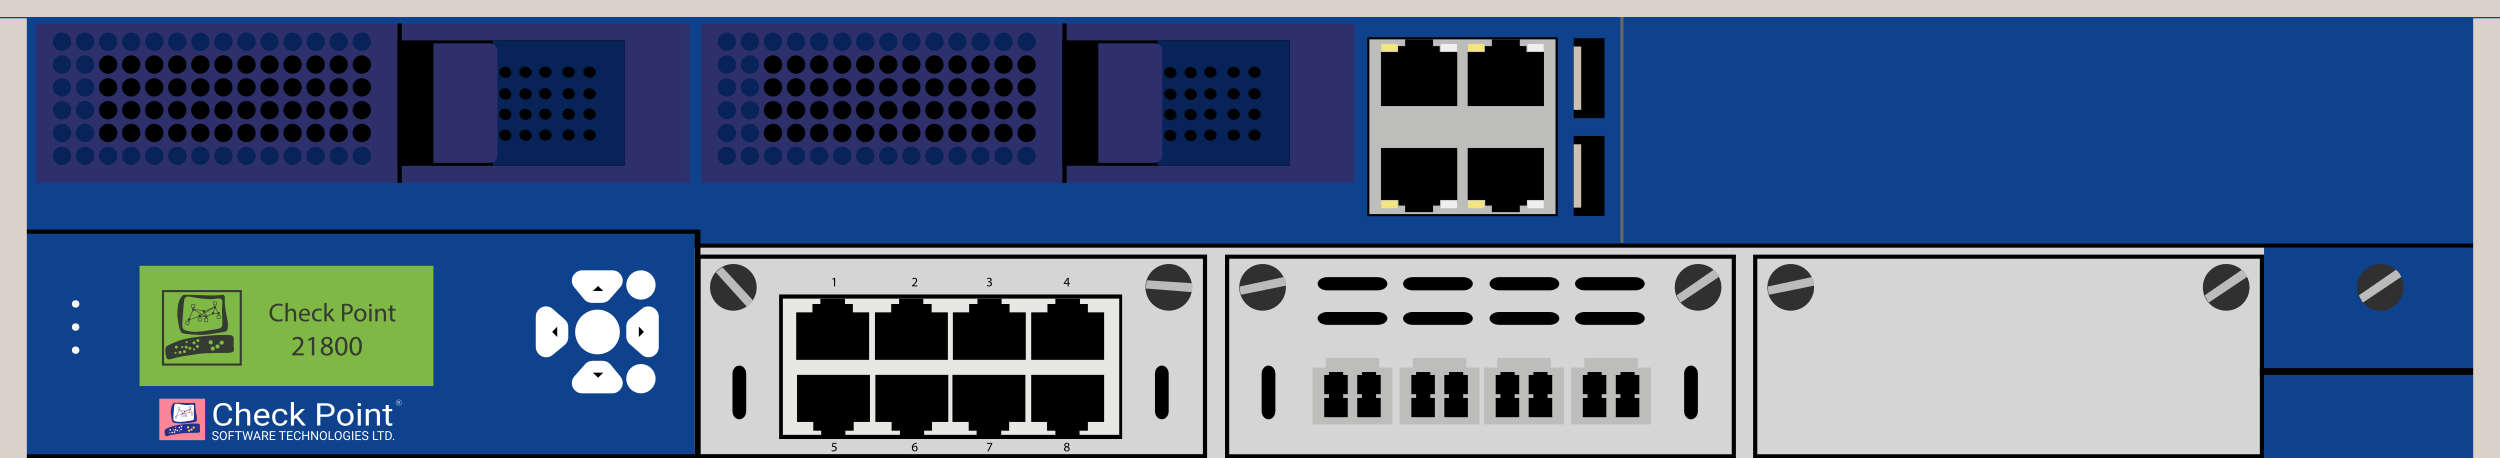 <?xml version="1.0" encoding="utf-8"?>
<!-- Copyright 2022 Virtual Console LLC. All rights reserved. Julia. Generator: Adobe Illustrator 23.1.0, SVG Export Plug-In . SVG Version: 6.00 Build 0)  -->
<svg version="1.1" id="CheckPoint_21800"
	 xmlns="http://www.w3.org/2000/svg" xmlns:xlink="http://www.w3.org/1999/xlink" x="0px" y="0px" viewBox="0 0 600 110"
	 style="enable-background:new 0 0 600 110;" xml:space="preserve">
<style type="text/css">
	.st0{fill:#0F428D;}
	.st1{fill:#FA8698;}
	.st2{fill:#262F8B;}
	.st3{fill:#FFFFFF;}
	.st4{fill:#FEDD35;}
	.st5{fill:#EA1531;}
	.st6{fill:#D5D5D5;}
	.st7{fill:#303030;}
	.st8{fill:#BCBBBB;}
	.st9{fill:#E7E7E3;}
	.st10{fill:#7FB844;}
	.st11{fill:#353A32;}
	.st12{fill:#F9F7F5;}
	.st13{fill:#D0C0B1;}
	.st14{fill:#6E6869;}
	.st15{fill:#2E306B;}
	.st16{fill:#082358;}
	.st17{fill:#BDBDBC;}
	.st18{fill:#EFEFEF;}
	.st19{fill:#F2E47E;}
	.st20{fill:#DBD0CA;}
</style>
<rect class="st0" width="600" height="110"/>
<g>
	<rect x="38.225" y="95.692" class="st1" width="10.991" height="9.942"/>
	<path class="st2" d="M41.349,97.146c0,0,0.208-0.385,0.4-0.459
		c0.193-0.074,3.057,0.074,3.833,0.059c0.776-0.015,0.895-0.101,1.058-0.08
		c0.163,0.021,0.282,0.139,0.237,0.643c-0.044,0.504,0.148,1.634,0.222,1.966
		c0.074,0.331,0.193,0.884,0.163,1.193c-0.03,0.309,0.044,0.724-0.445,0.798
		c-0.489,0.074-2.055,0.4-2.954,0.385c-0.899-0.015-2.197-0.163-2.267-0.222
		c-0.07-0.059-0.307-0.188-0.44-0.991c-0.133-0.802-0.193-1.068-0.178-1.557
		C40.993,98.39,41.067,97.526,41.349,97.146z"/>
	<path class="st3" d="M42.225,96.879c0,0-0.328,0.059-0.387,0.4
		c-0.059,0.341-0.207,2.309-0.222,2.659c-0.015,0.35-0.089,0.869,0.208,1.061
		c0.296,0.193,0.993,0.267,1.438,0.267c0.445,0,1.758-0.178,2.369-0.296
		c0.61-0.119,0.773-0.133,0.892-0.371c0.119-0.237-0.015-1.864,0-2.221
		c0.015-0.357,0.148-1.024-0.074-1.173c-0.222-0.148-0.534-0.074-0.956-0.015
		c-0.422,0.059-0.993-0.03-1.493-0.059C43.498,97.101,42.73,96.879,42.225,96.879z
		"/>
	<g>
		<path class="st2" d="M43.181,98.282h-0.458v-0.458h0.458V98.282z M42.788,98.217h0.328
			v-0.328h-0.328V98.217z"/>
	</g>
	<g>
		<path class="st2" d="M42.322,100.467l-0.406-0.211l0.211-0.406l0.406,0.211
			L42.322,100.467z M42.004,100.229l0.291,0.151l0.151-0.291l-0.291-0.151
			L42.004,100.229z"/>
	</g>
	<g>
		<polygon class="st2" points="42.362,99.819 42.936,98.419 44.542,99.362 45.397,98.938 
			46.076,98.944 45.643,98.28 45.456,98.924 45.394,98.906 45.621,98.126 
			46.197,99.01 45.412,99.003 44.539,99.435 44.524,99.427 42.968,98.513 
			42.477,99.711 43.756,99.271 43.777,99.333 		"/>
	</g>
	<g>
		<path class="st2" d="M44.588,99.437l-0.919-0.115l0.667-0.405l-0.083-0.236l-1.306-0.184
			l0.009-0.064l1.345,0.189l0.092,0.26l0.818-0.497l-0.846,0.344l-0.024-0.06
			l1.223-0.497l0.029,0.058l-1.178,0.715L44.588,99.437z M43.863,99.281
			l0.629,0.079l-0.134-0.379L43.863,99.281z"/>
	</g>
	<rect x="42.931" y="98.282" class="st2" width="0.061" height="0.157"/>
	<g>
		<path class="st2" d="M45.88,97.958h-0.458v-0.458h0.458V97.958z M45.487,97.893h0.328v-0.328
			h-0.328V97.893z"/>
	</g>
	<rect x="45.629" y="97.958" class="st2" width="0.061" height="0.157"/>
	<g>
		<path class="st2" d="M45.88,99.209h0.458v0.458H45.88V99.209z M46.272,99.274h-0.328
			v0.328h0.328V99.274z"/>
	</g>
	<rect x="46.069" y="99.052" class="st2" width="0.061" height="0.157"/>
	<g>
		<path class="st2" d="M44.344,99.594h0.458v0.458h-0.458V99.594z M44.736,99.659h-0.328
			v0.328h0.328V99.659z"/>
	</g>
	<rect x="44.533" y="99.437" class="st2" width="0.061" height="0.157"/>
	<g>
		<path class="st2" d="M43.54,99.509h0.458v0.458h-0.458V99.509z M43.933,99.574h-0.328
			v0.328h0.328V99.574z"/>
	</g>
	<rect x="43.729" y="99.352" class="st2" width="0.061" height="0.157"/>
	
		<rect x="42.265" y="99.874" transform="matrix(0.5 -0.866 0.866 0.5 -65.348 86.623)" class="st2" width="0.157" height="0.061"/>
	<path class="st2" d="M39.49,103.627c0,0-0.058-0.48,0.288-0.653
		c0.345-0.173,1.45-0.759,3.003-0.989c1.553-0.23,3.486-0.367,4.073-0.333
		c0.587,0.034,1.07-0.069,1.116,0.379c0.046,0.449-0.011,0.782,0,0.943
		c0.012,0.161,0.138,0.541-0.046,0.742c-0.184,0.201-0.874,0.175-1.104,0.165
		c-0.23-0.01-2.111,0.042-2.559,0.055c-0.449,0.013-2.723,0.361-3.401,0.534
		s-0.667,0.207-0.931,0.219C39.662,104.7,39.559,104.475,39.49,103.627z"/>
	<circle class="st4" cx="42.961" cy="98.495" r="0.16"/>
	<circle class="st4" cx="44.563" cy="99.36" r="0.16"/>
	<circle class="st4" cx="46.108" cy="98.954" r="0.16"/>
	<circle class="st5" cx="43.769" cy="99.274" r="0.16"/>
	<circle class="st5" cx="44.279" cy="98.72" r="0.16"/>
	<circle class="st5" cx="45.651" cy="98.217" r="0.16"/>
	<circle class="st1" cx="42.44" cy="99.738" r="0.16"/>
	<circle class="st1" cx="45.422" cy="98.973" r="0.16"/>
	<circle class="st3" cx="40.858" cy="103.164" r="0.19"/>
	<circle class="st3" cx="41.31" cy="103.817" r="0.19"/>
	<circle class="st3" cx="41.869" cy="103.716" r="0.19"/>
	<circle class="st3" cx="42.084" cy="103.164" r="0.19"/>
	<circle class="st3" cx="42.536" cy="103.308" r="0.19"/>
	<circle class="st3" cx="43.053" cy="102.633" r="0.19"/>
	<circle class="st3" cx="43.533" cy="102.347" r="0.19"/>
	<circle class="st3" cx="43.476" cy="103.085" r="0.19"/>
	<circle class="st4" cx="40.758" cy="103.881" r="0.133"/>
	<circle class="st4" cx="41.582" cy="103.164" r="0.133"/>
	<circle class="st4" cx="42.142" cy="102.537" r="0.133"/>
	<circle class="st4" cx="43.053" cy="103.437" r="0.133"/>
	<circle class="st4" cx="45.387" cy="103.354" r="0.261"/>
	<circle class="st4" cx="45.126" cy="102.562" r="0.261"/>
	<circle class="st4" cx="45.972" cy="103.093" r="0.261"/>
	<circle class="st4" cx="46.494" cy="102.608" r="0.261"/>
	<g>
		<g>
			<path class="st3" d="M55.721,100.434c-0.072,0.566-0.3,1.002-0.683,1.309
				c-0.383,0.307-0.892,0.461-1.528,0.461c-0.689,0-1.241-0.226-1.656-0.679
				c-0.415-0.453-0.623-1.059-0.623-1.818v-0.514c0-0.497,0.097-0.934,0.29-1.311
				c0.194-0.377,0.468-0.667,0.823-0.868c0.355-0.202,0.766-0.303,1.233-0.303
				c0.619,0,1.116,0.159,1.49,0.476c0.374,0.317,0.591,0.756,0.653,1.317h-0.773
				c-0.067-0.427-0.212-0.737-0.435-0.928c-0.223-0.191-0.535-0.287-0.935-0.287
				c-0.491,0-0.876,0.167-1.155,0.5c-0.279,0.333-0.418,0.807-0.418,1.422v0.518
				c0,0.581,0.132,1.043,0.396,1.386c0.264,0.343,0.634,0.514,1.109,0.514
				c0.427,0,0.755-0.089,0.983-0.266c0.228-0.177,0.38-0.487,0.455-0.927H55.721z"
				/>
			<path class="st3" d="M57.395,98.638c0.328-0.37,0.756-0.555,1.282-0.555
				c0.916,0,1.378,0.474,1.386,1.421v2.626H59.321v-2.629
				c-0.003-0.286-0.074-0.498-0.214-0.635c-0.14-0.137-0.358-0.206-0.655-0.206
				c-0.24,0-0.451,0.059-0.633,0.176c-0.182,0.118-0.323,0.272-0.425,0.463v2.831
				h-0.741v-5.641h0.741V98.638z"/>
			<path class="st3" d="M62.969,102.204c-0.587,0-1.065-0.177-1.434-0.531
				c-0.368-0.354-0.553-0.827-0.553-1.419v-0.125c0-0.394,0.082-0.746,0.246-1.056
				c0.164-0.31,0.394-0.552,0.689-0.727c0.295-0.175,0.615-0.263,0.959-0.263
				c0.563,0,1.001,0.17,1.314,0.51c0.312,0.34,0.469,0.828,0.469,1.462v0.283
				h-2.935c0.011,0.392,0.135,0.708,0.374,0.949
				c0.239,0.241,0.543,0.362,0.911,0.362c0.262,0,0.483-0.049,0.665-0.147
				c0.182-0.098,0.34-0.228,0.477-0.389l0.453,0.323
				C64.24,101.948,63.696,102.204,62.969,102.204z M62.877,98.642
				c-0.299,0-0.55,0.1-0.753,0.299c-0.203,0.2-0.328,0.479-0.376,0.839h2.171
				v-0.051c-0.021-0.345-0.123-0.613-0.304-0.802
				C63.433,98.737,63.187,98.642,62.877,98.642z"/>
			<path class="st3" d="M67.254,101.649c0.264,0,0.495-0.073,0.693-0.22
				c0.198-0.147,0.307-0.331,0.328-0.551h0.701
				c-0.013,0.228-0.099,0.444-0.256,0.65c-0.158,0.206-0.368,0.37-0.631,0.492
				c-0.263,0.122-0.541,0.184-0.835,0.184c-0.59,0-1.059-0.181-1.408-0.542
				c-0.348-0.361-0.523-0.855-0.523-1.482v-0.114c0-0.387,0.077-0.731,0.232-1.032
				c0.155-0.301,0.377-0.535,0.667-0.701c0.29-0.166,0.632-0.25,1.027-0.25
				c0.486,0,0.89,0.133,1.211,0.4c0.322,0.267,0.493,0.613,0.515,1.039h-0.701
				c-0.021-0.257-0.128-0.468-0.318-0.633c-0.191-0.165-0.427-0.248-0.707-0.248
				c-0.376,0-0.668,0.124-0.875,0.373c-0.207,0.249-0.31,0.608-0.31,1.078v0.129
				c0,0.458,0.103,0.81,0.308,1.058C66.579,101.526,66.873,101.649,67.254,101.649z"
				/>
			<path class="st3" d="M71.019,100.291l-0.465,0.444v1.395h-0.741v-5.641h0.741v3.412
				l0.396-0.437l1.35-1.307h0.901L71.515,99.817l1.882,2.314h-0.869L71.019,100.291z
				"/>
			<path class="st3" d="M76.882,100.037v2.093h-0.769v-5.347h2.151
				c0.638,0,1.138,0.149,1.5,0.448c0.362,0.299,0.543,0.694,0.543,1.186
				c0,0.519-0.177,0.919-0.531,1.199c-0.354,0.28-0.86,0.42-1.52,0.42H76.882z
				 M76.882,99.461h1.382c0.411,0,0.726-0.089,0.945-0.267
				c0.219-0.178,0.328-0.435,0.328-0.771c0-0.319-0.109-0.574-0.328-0.765
				c-0.219-0.191-0.519-0.291-0.901-0.298h-1.426V99.461z"/>
			<path class="st3" d="M80.922,100.107c0-0.389,0.083-0.739,0.25-1.05
				c0.167-0.311,0.399-0.551,0.697-0.72c0.298-0.169,0.637-0.253,1.019-0.253
				c0.59,0,1.067,0.187,1.432,0.562c0.364,0.375,0.547,0.873,0.547,1.495v0.048
				c0,0.387-0.081,0.734-0.242,1.041c-0.162,0.307-0.392,0.547-0.693,0.718
				c-0.3,0.171-0.645,0.257-1.035,0.257c-0.587,0-1.063-0.187-1.428-0.562
				c-0.364-0.375-0.547-0.87-0.547-1.487V100.107z M81.667,100.188
				c0,0.441,0.111,0.794,0.334,1.061c0.223,0.267,0.521,0.4,0.895,0.4
				c0.376,0,0.675-0.135,0.897-0.406c0.222-0.27,0.332-0.649,0.332-1.137
				c0-0.436-0.113-0.789-0.338-1.059c-0.226-0.27-0.525-0.406-0.899-0.406
				c-0.366,0-0.661,0.133-0.885,0.4C81.779,99.309,81.667,99.691,81.667,100.188z"/>
			<path class="st3" d="M85.8,97.103c0-0.11,0.037-0.203,0.11-0.279
				c0.073-0.076,0.182-0.114,0.326-0.114c0.144,0,0.254,0.038,0.328,0.114
				c0.075,0.076,0.112,0.169,0.112,0.279c0,0.11-0.037,0.202-0.112,0.275
				c-0.075,0.073-0.184,0.11-0.328,0.11c-0.144,0-0.253-0.037-0.326-0.11
				C85.837,97.305,85.8,97.213,85.8,97.103z M86.601,102.13h-0.741v-3.973h0.741
				V102.13z"/>
			<path class="st3" d="M88.487,98.157l0.024,0.499c0.331-0.382,0.764-0.573,1.298-0.573
				c0.916,0,1.378,0.474,1.386,1.421v2.626h-0.741v-2.629
				c-0.003-0.286-0.074-0.498-0.214-0.635c-0.14-0.137-0.358-0.206-0.655-0.206
				c-0.24,0-0.451,0.059-0.633,0.176c-0.182,0.118-0.323,0.272-0.425,0.463v2.831
				h-0.741v-3.973H88.487z"/>
			<path class="st3" d="M93.317,97.195v0.962h0.809v0.525h-0.809v2.467
				c0,0.159,0.036,0.279,0.108,0.358c0.072,0.08,0.195,0.119,0.368,0.119
				c0.085,0,0.203-0.015,0.352-0.044v0.548c-0.195,0.049-0.384,0.073-0.569,0.073
				c-0.331,0-0.581-0.092-0.749-0.275c-0.168-0.184-0.252-0.444-0.252-0.782v-2.464
				h-0.789v-0.525h0.789v-0.962H93.317z"/>
		</g>
	</g>
	<g>
		<path class="st3" d="M51.661,104.659c-0.24-0.069-0.415-0.154-0.525-0.255
			c-0.11-0.101-0.164-0.225-0.164-0.373c0-0.167,0.067-0.306,0.201-0.416
			c0.134-0.109,0.308-0.164,0.522-0.164c0.146,0,0.276,0.028,0.391,0.085
			c0.114,0.056,0.203,0.134,0.266,0.234c0.063,0.099,0.094,0.208,0.094,0.326
			h-0.282c0-0.129-0.041-0.23-0.123-0.304c-0.082-0.074-0.197-0.111-0.346-0.111
			c-0.138,0-0.246,0.031-0.323,0.091c-0.077,0.061-0.116,0.146-0.116,0.254
			c0,0.087,0.037,0.16,0.11,0.22c0.073,0.06,0.199,0.115,0.375,0.165
			c0.177,0.05,0.315,0.105,0.415,0.164c0.1,0.06,0.174,0.13,0.222,0.21
			c0.048,0.08,0.072,0.174,0.072,0.282c0,0.172-0.067,0.31-0.202,0.414
			c-0.134,0.104-0.314,0.155-0.539,0.155c-0.146,0-0.282-0.028-0.409-0.084
			c-0.127-0.056-0.224-0.133-0.293-0.23c-0.069-0.097-0.103-0.208-0.103-0.332
			h0.282c0,0.129,0.047,0.23,0.142,0.305c0.095,0.074,0.222,0.112,0.38,0.112
			c0.148,0,0.261-0.03,0.34-0.091c0.079-0.06,0.118-0.143,0.118-0.247
			c0-0.104-0.037-0.185-0.11-0.242C51.985,104.77,51.853,104.714,51.661,104.659z"/>
		<path class="st3" d="M54.445,104.612c0,0.208-0.035,0.39-0.105,0.545
			c-0.07,0.155-0.169,0.274-0.298,0.356c-0.129,0.082-0.278,0.123-0.45,0.123
			c-0.167,0-0.316-0.041-0.445-0.123c-0.129-0.082-0.23-0.2-0.302-0.352
			s-0.108-0.329-0.11-0.529v-0.153c0-0.204,0.036-0.385,0.107-0.542
			c0.071-0.157,0.172-0.277,0.302-0.36s0.279-0.125,0.446-0.125
			c0.17,0,0.321,0.041,0.451,0.123c0.13,0.082,0.23,0.202,0.3,0.358
			c0.07,0.156,0.105,0.338,0.105,0.545V104.612z M54.166,104.475
			c0-0.252-0.051-0.446-0.152-0.58s-0.243-0.202-0.425-0.202
			c-0.177,0-0.317,0.067-0.418,0.202c-0.102,0.135-0.154,0.322-0.157,0.562v0.156
			c0,0.244,0.051,0.436,0.154,0.576c0.103,0.14,0.244,0.21,0.424,0.21
			c0.181,0,0.321-0.066,0.421-0.198c0.099-0.132,0.15-0.321,0.153-0.567V104.475z"
			/>
		<path class="st3" d="M56.038,104.667h-0.892v0.939h-0.28v-2.126h1.317v0.229h-1.037v0.729
			h0.892V104.667z"/>
		<path class="st3" d="M58.017,103.709h-0.684v1.897h-0.279v-1.897h-0.682v-0.229h1.645
			V103.709z"/>
		<path class="st3" d="M58.813,104.936l0.041,0.28l0.06-0.253l0.421-1.484h0.237
			l0.41,1.484l0.058,0.257l0.045-0.286l0.33-1.455h0.282l-0.516,2.126h-0.256
			l-0.438-1.55l-0.034-0.162l-0.034,0.162l-0.454,1.55h-0.256l-0.514-2.126h0.28
			L58.813,104.936z"/>
		<path class="st3" d="M62.12,105.05h-0.891l-0.2,0.556H60.739l0.812-2.126h0.245
			l0.813,2.126h-0.288L62.12,105.05z M61.313,104.821h0.723l-0.362-0.995
			L61.313,104.821z"/>
		<path class="st3" d="M63.676,104.746h-0.499v0.86H62.895v-2.126h0.704
			c0.24,0,0.424,0.055,0.553,0.164c0.129,0.109,0.194,0.268,0.194,0.476
			c0,0.132-0.036,0.248-0.107,0.346c-0.072,0.098-0.171,0.172-0.299,0.221
			l0.499,0.903v0.018h-0.301L63.676,104.746z M63.177,104.517h0.431
			c0.139,0,0.25-0.036,0.332-0.108c0.082-0.072,0.123-0.169,0.123-0.29
			c0-0.132-0.039-0.233-0.118-0.303c-0.078-0.07-0.192-0.106-0.34-0.107h-0.429
			V104.517z"/>
		<path class="st3" d="M65.94,104.624h-0.922v0.754h1.071v0.229h-1.351v-2.126h1.336
			v0.229h-1.056v0.685h0.922V104.624z"/>
		<path class="st3" d="M68.589,103.709h-0.684v1.897h-0.279v-1.897h-0.682v-0.229h1.645
			V103.709z"/>
		<path class="st3" d="M70.107,104.624h-0.922v0.754h1.071v0.229h-1.351v-2.126h1.336
			v0.229h-1.056v0.685h0.922V104.624z"/>
		<path class="st3" d="M72.169,104.932c-0.026,0.225-0.109,0.398-0.249,0.521
			c-0.14,0.122-0.325,0.183-0.557,0.183c-0.251,0-0.453-0.09-0.604-0.27
			c-0.151-0.18-0.227-0.421-0.227-0.723v-0.204c0-0.198,0.035-0.371,0.106-0.521
			c0.071-0.15,0.171-0.265,0.3-0.345c0.129-0.08,0.279-0.121,0.45-0.121
			c0.226,0,0.407,0.063,0.543,0.189c0.136,0.126,0.216,0.301,0.238,0.524H71.887
			c-0.024-0.17-0.077-0.293-0.158-0.369c-0.081-0.076-0.195-0.114-0.341-0.114
			c-0.179,0-0.32,0.066-0.421,0.199s-0.153,0.321-0.153,0.566v0.206
			c0,0.231,0.048,0.415,0.145,0.551c0.096,0.136,0.231,0.205,0.405,0.205
			c0.156,0,0.275-0.035,0.359-0.106c0.083-0.071,0.138-0.194,0.166-0.369H72.169z"
			/>
		<path class="st3" d="M74.186,105.606H73.904v-0.983h-1.072v0.983h-0.28v-2.126h0.28
			v0.914h1.072v-0.914h0.282V105.606z"/>
		<path class="st3" d="M76.318,105.606h-0.282l-1.071-1.639v1.639h-0.282v-2.126h0.282
			l1.073,1.646v-1.646h0.279V105.606z"/>
		<path class="st3" d="M78.452,104.612c0,0.208-0.035,0.39-0.105,0.545
			c-0.07,0.155-0.169,0.274-0.298,0.356c-0.129,0.082-0.278,0.123-0.45,0.123
			c-0.167,0-0.316-0.041-0.445-0.123c-0.129-0.082-0.23-0.2-0.302-0.352
			c-0.072-0.152-0.108-0.329-0.11-0.529v-0.153c0-0.204,0.036-0.385,0.107-0.542
			c0.071-0.157,0.172-0.277,0.302-0.36c0.13-0.083,0.279-0.125,0.446-0.125
			c0.17,0,0.321,0.041,0.451,0.123s0.23,0.202,0.3,0.358
			c0.07,0.156,0.105,0.338,0.105,0.545V104.612z M78.173,104.475
			c0-0.252-0.051-0.446-0.152-0.58c-0.101-0.135-0.243-0.202-0.425-0.202
			c-0.177,0-0.317,0.067-0.418,0.202c-0.102,0.135-0.154,0.322-0.157,0.562v0.156
			c0,0.244,0.051,0.436,0.154,0.576c0.103,0.14,0.244,0.21,0.424,0.21
			c0.181,0,0.321-0.066,0.421-0.198c0.099-0.132,0.15-0.321,0.153-0.567V104.475z"
			/>
		<path class="st3" d="M79.154,105.377h1.008v0.229h-1.29v-2.126h0.282V105.377z"/>
		<path class="st3" d="M82.023,104.612c0,0.208-0.035,0.39-0.105,0.545
			c-0.07,0.155-0.169,0.274-0.298,0.356c-0.129,0.082-0.278,0.123-0.45,0.123
			c-0.167,0-0.316-0.041-0.445-0.123c-0.129-0.082-0.23-0.2-0.302-0.352
			c-0.072-0.152-0.108-0.329-0.11-0.529v-0.153c0-0.204,0.036-0.385,0.107-0.542
			c0.071-0.157,0.172-0.277,0.302-0.36s0.279-0.125,0.446-0.125
			c0.17,0,0.321,0.041,0.451,0.123s0.23,0.202,0.3,0.358
			c0.07,0.156,0.105,0.338,0.105,0.545V104.612z M81.744,104.475
			c0-0.252-0.051-0.446-0.152-0.58c-0.101-0.135-0.243-0.202-0.425-0.202
			c-0.177,0-0.317,0.067-0.418,0.202c-0.102,0.135-0.154,0.322-0.157,0.562v0.156
			c0,0.244,0.051,0.436,0.154,0.576c0.103,0.14,0.244,0.21,0.424,0.21
			c0.181,0,0.321-0.066,0.421-0.198c0.099-0.132,0.15-0.321,0.153-0.567V104.475z
			"/>
		<path class="st3" d="M84.013,105.327c-0.072,0.103-0.173,0.18-0.302,0.231
			c-0.129,0.051-0.279,0.077-0.451,0.077c-0.173,0-0.327-0.041-0.462-0.122
			c-0.134-0.081-0.238-0.197-0.312-0.347c-0.074-0.15-0.111-0.324-0.113-0.521
			v-0.185c0-0.32,0.075-0.569,0.224-0.745c0.149-0.176,0.359-0.264,0.63-0.264
			c0.222,0,0.401,0.057,0.536,0.17c0.135,0.113,0.218,0.274,0.248,0.483h-0.28
			c-0.053-0.282-0.22-0.424-0.502-0.424c-0.188,0-0.33,0.066-0.427,0.198
			c-0.097,0.132-0.146,0.323-0.147,0.574v0.174c0,0.239,0.055,0.429,0.164,0.569
			c0.109,0.141,0.257,0.211,0.443,0.211c0.105,0,0.197-0.012,0.276-0.035
			c0.079-0.023,0.144-0.063,0.196-0.118v-0.476h-0.492v-0.229h0.771V105.327z"/>
		<path class="st3" d="M84.782,105.606H84.501v-2.126h0.28V105.606z"/>
		<path class="st3" d="M86.496,104.624h-0.922v0.754h1.071v0.229h-1.351v-2.126h1.336
			v0.229h-1.056v0.685h0.922V104.624z"/>
		<path class="st3" d="M87.621,104.659c-0.241-0.069-0.415-0.154-0.525-0.255
			c-0.11-0.101-0.164-0.225-0.164-0.373c0-0.167,0.067-0.306,0.201-0.416
			c0.134-0.109,0.308-0.164,0.522-0.164c0.146,0,0.276,0.028,0.391,0.085
			c0.114,0.056,0.203,0.134,0.266,0.234c0.063,0.099,0.094,0.208,0.094,0.326
			h-0.282c0-0.129-0.041-0.23-0.123-0.304c-0.082-0.074-0.197-0.111-0.346-0.111
			c-0.138,0-0.246,0.031-0.323,0.091c-0.077,0.061-0.116,0.146-0.116,0.254
			c0,0.087,0.037,0.16,0.11,0.22c0.073,0.06,0.199,0.115,0.375,0.165
			c0.177,0.05,0.315,0.105,0.415,0.164c0.1,0.06,0.174,0.13,0.222,0.21
			c0.048,0.08,0.072,0.174,0.072,0.282c0,0.172-0.067,0.31-0.202,0.414
			c-0.134,0.104-0.314,0.155-0.539,0.155c-0.146,0-0.282-0.028-0.409-0.084
			c-0.127-0.056-0.224-0.133-0.293-0.23c-0.069-0.097-0.103-0.208-0.103-0.332
			h0.282c0,0.129,0.047,0.23,0.142,0.305c0.095,0.074,0.222,0.112,0.38,0.112
			c0.148,0,0.261-0.03,0.34-0.091c0.079-0.06,0.118-0.143,0.118-0.247
			c0-0.104-0.037-0.185-0.11-0.242C87.945,104.77,87.812,104.714,87.621,104.659z"/>
		<path class="st3" d="M89.791,105.377h1.008v0.229h-1.29v-2.126h0.282V105.377z"/>
		<path class="st3" d="M92.186,103.709h-0.684v1.897H91.224v-1.897h-0.682v-0.229h1.645
			V103.709z"/>
		<path class="st3" d="M92.501,105.606v-2.126h0.6c0.185,0,0.349,0.041,0.491,0.123
			c0.142,0.082,0.252,0.198,0.329,0.349c0.077,0.151,0.117,0.324,0.118,0.52
			v0.136c0,0.201-0.039,0.376-0.116,0.527c-0.077,0.151-0.188,0.267-0.332,0.348
			s-0.311,0.122-0.502,0.124H92.501z M92.782,103.709v1.668h0.295
			c0.216,0,0.384-0.067,0.505-0.202c0.12-0.134,0.18-0.326,0.18-0.574v-0.124
			c0-0.242-0.057-0.43-0.17-0.563c-0.113-0.134-0.274-0.202-0.483-0.204H92.782z"
			/>
		<path class="st3" d="M94.277,105.465c0-0.047,0.014-0.086,0.042-0.117
			c0.028-0.031,0.069-0.047,0.125-0.047c0.056,0,0.098,0.016,0.126,0.047
			c0.029,0.031,0.043,0.07,0.043,0.117c0,0.045-0.014,0.082-0.043,0.112
			c-0.029,0.03-0.071,0.045-0.126,0.045c-0.056,0-0.097-0.015-0.125-0.045
			C94.291,105.547,94.277,105.51,94.277,105.465z"/>
	</g>
	<g>
		<g>
			<path class="st3" d="M95.729,96.72h-0.182v0.313h-0.103v-0.775h0.257
				c0.087,0,0.154,0.02,0.201,0.06c0.047,0.04,0.07,0.098,0.07,0.174
				c0,0.048-0.013,0.09-0.039,0.126c-0.026,0.036-0.062,0.063-0.109,0.08
				l0.182,0.329v0.006h-0.11L95.729,96.72z M95.547,96.637h0.157
				c0.051,0,0.091-0.013,0.121-0.039c0.03-0.026,0.045-0.061,0.045-0.106
				c0-0.048-0.014-0.085-0.043-0.11c-0.029-0.026-0.07-0.039-0.124-0.039h-0.156
				V96.637z"/>
		</g>
		<g>
			<path class="st3" d="M95.708,97.357c-0.397,0-0.72-0.323-0.72-0.72
				c0-0.397,0.323-0.72,0.72-0.72c0.397,0,0.72,0.323,0.72,0.72
				C96.428,97.034,96.105,97.357,95.708,97.357z M95.708,95.982
				c-0.361,0-0.655,0.294-0.655,0.655c0,0.361,0.294,0.655,0.655,0.655
				c0.361,0,0.655-0.294,0.655-0.655C96.363,96.276,96.069,95.982,95.708,95.982z"/>
		</g>
	</g>
</g>
<rect x="166.731" y="59.398" class="st6" width="376.635" height="50.602"/>
<path d="M288.702,62.1V109H168.102V62.1H288.702 M289.702,61.1H167.102V110h122.6
	V61.1L289.702,61.1z"/>
<g>
	<circle class="st7" cx="176.002" cy="68.964" r="5.6"/>
	<path class="st8" d="M171.802,65.364c0,0,0.2-0.3,0.7-0.6
		c0.4-0.4,0.9-0.6,0.9-0.6l7.3,7.9c0,0-0.2,0.4-0.6,0.8
		c-0.6,0.6-0.9,0.7-0.9,0.7L171.802,65.364z"/>
</g>
<g>
	<circle class="st7" cx="280.51" cy="68.964" r="5.6"/>
	<path class="st8" d="M274.986,69.242c0,0-0.061-0.355,0.095-0.917
		c0.015-0.565,0.24-1.055,0.24-1.055l10.733,0.708c0,0,0.13,0.428,0.115,0.993
		c-0.022,0.848-0.171,1.127-0.171,1.127L274.986,69.242z"/>
</g>
<g>
	<circle class="st7" cx="303.027" cy="68.964" r="5.6"/>
	<path class="st8" d="M297.79,70.744c0,0-0.156-0.325-0.16-0.908
		c-0.14-0.548-0.058-1.08-0.058-1.08l10.517-2.257c0,0,0.242,0.376,0.383,0.924
		c0.211,0.822,0.144,1.131,0.144,1.131L297.79,70.744z"/>
</g>
<g>
	<circle class="st7" cx="407.536" cy="68.964" r="5.6"/>
	<path class="st8" d="M403.373,72.606c0,0-0.268-0.241-0.494-0.779
		c-0.339-0.453-0.465-0.976-0.465-0.976l8.862-6.097c0,0,0.367,0.255,0.706,0.708
		c0.508,0.68,0.564,0.991,0.564,0.991L403.373,72.606z"/>
</g>
<path d="M166.731,56.095v52.925H1.371V80.534V56.095H166.731 M168.102,55.115H0V110
	h168.102V55.115L168.102,55.115z"/>
<path d="M330.638,69.685h-12.077c-1.285,0-2.327-0.709-2.327-1.583l0,0
	c0-0.874,1.042-1.583,2.327-1.583h12.077c1.285,0,2.327,0.709,2.327,1.583l0,0
	C332.966,68.976,331.924,69.685,330.638,69.685z"/>
<path d="M330.638,77.966h-12.077c-1.285,0-2.327-0.691-2.327-1.544l0,0
	c0-0.853,1.042-1.544,2.327-1.544h12.077c1.285,0,2.327,0.691,2.327,1.544l0,0
	C332.966,77.275,331.924,77.966,330.638,77.966z"/>
<path d="M351.144,69.685h-12.077c-1.285,0-2.327-0.709-2.327-1.583l0,0
	c0-0.874,1.042-1.583,2.327-1.583h12.077c1.285,0,2.327,0.709,2.327,1.583l0,0
	C353.472,68.976,352.43,69.685,351.144,69.685z"/>
<path d="M351.144,77.966h-12.077c-1.285,0-2.327-0.691-2.327-1.544l0,0
	c0-0.853,1.042-1.544,2.327-1.544h12.077c1.285,0,2.327,0.691,2.327,1.544l0,0
	C353.472,77.275,352.43,77.966,351.144,77.966z"/>
<path d="M371.902,69.685h-12.077c-1.285,0-2.327-0.709-2.327-1.583l0,0
	c0-0.874,1.042-1.583,2.327-1.583h12.077c1.285,0,2.327,0.709,2.327,1.583l0,0
	C374.23,68.976,373.188,69.685,371.902,69.685z"/>
<path d="M371.902,77.966h-12.077c-1.285,0-2.327-0.691-2.327-1.544l0,0
	c0-0.853,1.042-1.544,2.327-1.544h12.077c1.285,0,2.327,0.691,2.327,1.544l0,0
	C374.23,77.275,373.188,77.966,371.902,77.966z"/>
<path d="M392.409,69.685h-12.077c-1.285,0-2.327-0.709-2.327-1.583l0,0
	c0-0.874,1.042-1.583,2.327-1.583h12.077c1.285,0,2.327,0.709,2.327,1.583l0,0
	C394.736,68.976,393.694,69.685,392.409,69.685z"/>
<path d="M392.409,77.966h-12.077c-1.285,0-2.327-0.691-2.327-1.544l0,0
	c0-0.853,1.042-1.544,2.327-1.544h12.077c1.285,0,2.327,0.691,2.327,1.544l0,0
	C394.736,77.275,393.694,77.966,392.409,77.966z"/>
<path d="M415.619,62.095v46.925H295.004V62.095H415.619 M416.619,61.115H294.004V110
	h122.615V61.115L416.619,61.115z"/>
<g>
	<circle class="st7" cx="429.774" cy="68.964" r="5.6"/>
	<path class="st8" d="M424.536,70.744c0,0-0.156-0.325-0.16-0.908
		c-0.14-0.548-0.058-1.08-0.058-1.08l10.517-2.257c0,0,0.242,0.376,0.383,0.924
		c0.211,0.822,0.144,1.131,0.144,1.131L424.536,70.744z"/>
</g>
<g>
	<circle class="st7" cx="534.283" cy="68.964" r="5.6"/>
	<path class="st8" d="M530.12,72.606c0,0-0.268-0.241-0.494-0.779
		c-0.339-0.453-0.465-0.976-0.465-0.976l8.862-6.097c0,0,0.367,0.255,0.706,0.708
		c0.508,0.68,0.564,0.991,0.564,0.991L530.12,72.606z"/>
</g>
<g>
	<circle class="st7" cx="571.283" cy="68.964" r="5.6"/>
	<path class="st8" d="M567.12,72.606c0,0-0.268-0.241-0.494-0.779
		c-0.339-0.453-0.465-0.976-0.465-0.976l8.862-6.097c0,0,0.367,0.255,0.706,0.708
		c0.508,0.68,0.564,0.991,0.564,0.991L567.12,72.606z"/>
</g>
<path d="M542.366,62.095v46.925H421.751V62.095H542.366 M543.366,61.115H420.751V110
	h122.615V61.115L543.366,61.115z"/>
<g>
	<g>
		<rect x="186.989" y="70.673" width="82.325" height="34.69"/>
		<rect x="187.889" y="71.664" class="st9" width="80.727" height="32.7"/>
		<g>
			<polygon points="204.689,74.964 204.689,72.964 202.789,72.964 202.789,71.664 
				196.889,71.664 196.889,72.964 194.989,72.964 194.989,74.964 191.089,74.964 
				191.089,86.364 208.589,86.364 208.589,74.964 			"/>
			<polygon points="223.589,74.964 223.589,72.964 221.589,72.964 221.589,71.664 
				215.789,71.664 215.789,72.964 213.889,72.964 213.889,74.964 209.989,74.964 
				209.989,86.364 227.489,86.364 227.489,74.964 			"/>
			<polygon points="242.289,74.964 242.289,72.964 240.389,72.964 240.389,71.664 
				234.589,71.664 234.589,72.964 232.589,72.964 232.589,74.964 228.689,74.964 
				228.689,86.364 246.189,86.364 246.189,74.964 			"/>
			<polygon points="261.089,74.964 261.089,72.964 259.189,72.964 259.189,71.664 
				253.289,71.664 253.289,72.964 251.389,72.964 251.389,74.964 247.489,74.964 
				247.489,86.364 264.989,86.364 264.989,74.964 			"/>
		</g>
		<g>
			<polygon points="251.289,101.264 251.289,103.364 253.289,103.364 253.289,104.564 
				259.089,104.564 259.089,103.364 261.089,103.364 261.089,101.264 264.989,101.264 
				264.989,89.964 247.489,89.964 247.489,101.264 			"/>
			<polygon points="232.489,101.264 232.489,103.364 234.389,103.364 234.389,104.564 
				240.289,104.564 240.289,103.364 242.189,103.364 242.189,101.264 246.089,101.264 
				246.089,89.964 228.589,89.964 228.589,101.264 			"/>
			<polygon points="213.989,101.264 213.989,103.364 215.989,103.364 215.989,104.564 
				221.789,104.564 221.789,103.364 223.689,103.364 223.689,101.264 227.589,101.264 
				227.589,89.964 210.089,89.964 210.089,101.264 			"/>
			<polygon points="195.189,101.264 195.189,103.364 197.089,103.364 197.089,104.564 
				202.889,104.564 202.889,103.364 204.889,103.364 204.889,101.264 208.789,101.264 
				208.789,89.964 191.289,89.964 191.289,101.264 			"/>
		</g>
	</g>
</g>
<rect x="33.489" y="63.784" class="st10" width="70.53" height="28.868"/>
<g>
	<path class="st11" d="M54.383,75.793c-0.143-0.64-0.515-2.824-0.43-3.798
		c0.086-0.974-0.143-1.203-0.458-1.243c-0.315-0.04-0.544,0.126-2.044,0.155
		c-1.5,0.029-7.034-0.258-7.406-0.115c-0.372,0.143-0.773,0.888-0.773,0.888
		c-0.545,0.735-0.687,2.405-0.716,3.352c-0.029,0.947,0.086,1.459,0.344,3.009
		c0.258,1.55,0.716,1.8,0.851,1.915c0.135,0.115,2.643,0.401,4.38,0.43
		c1.737,0.029,4.763-0.601,5.708-0.745c0.945-0.143,0.802-0.945,0.859-1.542
		C54.755,77.501,54.526,76.433,54.383,75.793z M53.266,78.352
		c-0.229,0.458-0.544,0.487-1.723,0.716c-1.179,0.229-3.718,0.573-4.577,0.573
		c-0.859,0-2.205-0.143-2.778-0.515c-0.573-0.372-0.43-1.375-0.401-2.05
		c0.029-0.676,0.315-4.479,0.43-5.137c0.115-0.659,0.748-0.773,0.748-0.773
		c0.977,0,2.459,0.43,3.425,0.487c0.966,0.057,2.069,0.229,2.885,0.115
		c0.815-0.115,1.418-0.258,1.848,0.029c0.43,0.286,0.172,1.575,0.143,2.266
		C53.237,74.75,53.495,77.893,53.266,78.352z"/>
	<g>
		<path class="st11" d="M46.813,73.876h-0.884V72.992h0.884V73.876z M46.054,73.75h0.633
			v-0.633h-0.633V73.75z"/>
	</g>
	<g>
		<path class="st11" d="M45.153,78.098l-0.784-0.408l0.408-0.784l0.784,0.408L45.153,78.098
			z M44.538,77.636l0.562,0.292l0.292-0.562l-0.562-0.292L44.538,77.636z"/>
	</g>
	<g>
		<polygon class="st11" points="45.23,76.845 46.34,74.14 49.442,75.961 51.093,75.142 
			52.406,75.154 51.57,73.872 51.208,75.116 51.088,75.081 51.526,73.574 
			52.639,75.282 51.122,75.268 49.437,76.104 49.407,76.087 46.401,74.321 
			45.451,76.636 47.924,75.786 47.964,75.905 		"/>
	</g>
	<g>
		<path class="st11" d="M49.532,76.108l-1.775-0.222l1.288-0.782l-0.16-0.456
			l-2.523-0.355l0.018-0.124l2.599,0.366l0.177,0.503l1.581-0.959l-1.634,0.665
			l-0.047-0.116l2.363-0.961l0.056,0.112l-2.276,1.381L49.532,76.108z
			 M48.131,75.806l1.216,0.152l-0.258-0.733L48.131,75.806z"/>
	</g>
	<rect x="46.329" y="73.876" class="st11" width="0.118" height="0.303"/>
	<g>
		<path class="st11" d="M52.026,73.248h-0.884v-0.884h0.884V73.248z M51.268,73.123h0.633
			v-0.633h-0.633V73.123z"/>
	</g>
	<rect x="51.543" y="73.248" class="st11" width="0.118" height="0.303"/>
	<g>
		<path class="st11" d="M52.026,75.667h0.884v0.884h-0.884V75.667z M52.785,75.793h-0.633
			v0.633h0.633V75.793z"/>
	</g>
	<rect x="52.392" y="75.364" class="st11" width="0.118" height="0.303"/>
	<g>
		<path class="st11" d="M49.059,76.411h0.884v0.884h-0.884V76.411z M49.818,76.536h-0.633
			v0.633h0.633V76.536z"/>
	</g>
	<rect x="49.425" y="76.108" class="st11" width="0.118" height="0.303"/>
	<g>
		<path class="st11" d="M47.506,76.246h0.884v0.884h-0.884V76.246z M48.265,76.371h-0.633
			v0.633h0.633V76.371z"/>
	</g>
	<rect x="47.872" y="75.942" class="st11" width="0.118" height="0.303"/>
	
		<rect x="45.043" y="76.951" transform="matrix(0.5 -0.866 0.866 0.5 -44.095 77.645)" class="st11" width="0.303" height="0.118"/>
	<circle class="st11" cx="46.388" cy="74.288" r="0.309"/>
	<circle class="st11" cx="49.484" cy="75.958" r="0.309"/>
	<circle class="st11" cx="52.469" cy="75.174" r="0.309"/>
	<circle class="st11" cx="47.948" cy="75.793" r="0.309"/>
	<circle class="st11" cx="48.935" cy="74.722" r="0.309"/>
	<circle class="st11" cx="51.584" cy="73.75" r="0.309"/>
	<circle class="st11" cx="45.381" cy="76.688" r="0.309"/>
	<circle class="st11" cx="51.142" cy="75.209" r="0.309"/>
	<path class="st11" d="M56.063,82.941c-0.022-0.311,0.089-0.956,0-1.823
		c-0.089-0.867-1.023-0.667-2.156-0.733c-1.134-0.066-4.868,0.199-7.869,0.644
		s-5.135,1.578-5.802,1.912c-0.667,0.333-0.556,1.261-0.556,1.261
		c0.133,1.639,0.333,2.074,0.845,2.051c0.511-0.022,0.489-0.089,1.8-0.422
		c1.311-0.333,5.704-1.005,6.571-1.031c0.867-0.026,4.5-0.125,4.945-0.106
		c0.445,0.019,1.778,0.07,2.134-0.319C56.33,83.986,56.086,83.252,56.063,82.941
		z M42.131,84.95c-0.142,0-0.256-0.115-0.256-0.256c0-0.142,0.115-0.256,0.256-0.256
		c0.142,0,0.256,0.115,0.256,0.256C42.387,84.835,42.272,84.95,42.131,84.95z
		 M42.325,83.675c-0.203,0-0.367-0.164-0.367-0.367s0.164-0.367,0.367-0.367
		s0.367,0.164,0.367,0.367S42.527,83.675,42.325,83.675z M43.197,84.936
		c-0.203,0-0.367-0.164-0.367-0.367c0-0.203,0.164-0.367,0.367-0.367
		c0.203,0,0.367,0.164,0.367,0.367C43.565,84.772,43.4,84.936,43.197,84.936z
		 M43.724,83.565c-0.142,0-0.256-0.115-0.256-0.256c0-0.142,0.115-0.256,0.256-0.256
		c0.142,0,0.256,0.115,0.256,0.256C43.98,83.45,43.865,83.565,43.724,83.565z
		 M44.278,84.742c-0.203,0-0.367-0.164-0.367-0.367
		c0-0.203,0.164-0.367,0.367-0.367c0.203,0,0.367,0.164,0.367,0.367
		C44.645,84.578,44.481,84.742,44.278,84.742z M44.694,83.675
		c-0.203,0-0.367-0.164-0.367-0.367s0.164-0.367,0.367-0.367
		c0.203,0,0.367,0.164,0.367,0.367S44.897,83.675,44.694,83.675z M44.805,82.352
		c-0.142,0-0.256-0.115-0.256-0.256c0-0.142,0.115-0.256,0.256-0.256
		s0.256,0.115,0.256,0.256C45.061,82.237,44.946,82.352,44.805,82.352z
		 M45.567,83.953c-0.203,0-0.367-0.164-0.367-0.367
		c0-0.203,0.164-0.367,0.367-0.367c0.203,0,0.367,0.164,0.367,0.367
		C45.934,83.788,45.77,83.953,45.567,83.953z M46.564,84.092
		c-0.142,0-0.256-0.115-0.256-0.256s0.115-0.256,0.256-0.256
		c0.142,0,0.256,0.115,0.256,0.256S46.706,84.092,46.564,84.092z M46.564,82.65
		c-0.203,0-0.367-0.164-0.367-0.367c0-0.203,0.164-0.367,0.367-0.367
		c0.203,0,0.367,0.164,0.367,0.367C46.932,82.486,46.767,82.65,46.564,82.65z
		 M47.382,83.523c-0.203,0-0.367-0.164-0.367-0.367s0.164-0.367,0.367-0.367
		c0.203,0,0.367,0.164,0.367,0.367S47.585,83.523,47.382,83.523z M47.493,82.096
		c-0.203,0-0.367-0.164-0.367-0.367c0-0.203,0.164-0.367,0.367-0.367
		c0.203,0,0.367,0.164,0.367,0.367C47.86,81.931,47.695,82.096,47.493,82.096z
		 M50.065,82.145c0-0.279,0.226-0.505,0.505-0.505
		c0.279,0,0.505,0.226,0.505,0.505c0,0.279-0.226,0.505-0.505,0.505
		C50.291,82.65,50.065,82.424,50.065,82.145z M51.074,84.18
		c-0.279,0-0.505-0.226-0.505-0.505c0-0.279,0.226-0.505,0.505-0.505
		s0.505,0.226,0.505,0.505C51.579,83.954,51.353,84.18,51.074,84.18z
		 M52.205,83.675c-0.279,0-0.505-0.226-0.505-0.505
		c0-0.279,0.226-0.505,0.505-0.505s0.505,0.226,0.505,0.505
		C52.709,83.449,52.483,83.675,52.205,83.675z M53.214,82.738
		c-0.279,0-0.505-0.226-0.505-0.505c0-0.279,0.226-0.505,0.505-0.505
		c0.279,0,0.505,0.226,0.505,0.505C53.719,82.512,53.493,82.738,53.214,82.738z"/>
</g>
<g>
	<path class="st11" d="M58.031,87.752H38.87V69.612h19.161V87.752z M39.37,87.252h18.161
		V70.112H39.37V87.252z"/>
</g>
<circle class="st12" cx="18.154" cy="72.938" r="0.895"/>
<circle class="st12" cx="18.154" cy="78.49" r="0.895"/>
<circle class="st12" cx="18.154" cy="84.041" r="0.895"/>
<rect x="377.685" y="9.163" width="7.4" height="19.2"/>
<rect x="377.685" y="11.163" class="st13" width="1.8" height="15.2"/>
<rect x="377.685" y="32.63" width="7.4" height="19.2"/>
<rect x="377.685" y="34.63" class="st13" width="1.8" height="15.2"/>
<g>
	<path d="M200.163,66.951h-0.006l-0.352,0.189l-0.053-0.209l0.442-0.236h0.233V68.719
		h-0.265V66.951z"/>
</g>
<g>
	<path d="M218.879,68.719v-0.168l0.215-0.209c0.517-0.491,0.75-0.753,0.753-1.058
		c0-0.206-0.1-0.396-0.402-0.396c-0.184,0-0.336,0.093-0.43,0.171l-0.087-0.193
		c0.14-0.118,0.339-0.205,0.573-0.205c0.436,0,0.619,0.299,0.619,0.589
		c0,0.373-0.271,0.675-0.697,1.086l-0.162,0.149v0.006h0.909V68.719H218.879z"/>
</g>
<g>
	<path d="M236.894,68.403c0.078,0.05,0.258,0.128,0.448,0.128
		c0.352,0,0.46-0.225,0.458-0.393c-0.003-0.283-0.258-0.404-0.523-0.404h-0.153
		v-0.206h0.153c0.199,0,0.451-0.103,0.451-0.342c0-0.162-0.103-0.306-0.355-0.306
		c-0.162,0-0.317,0.072-0.404,0.134l-0.072-0.199
		c0.106-0.077,0.312-0.155,0.529-0.155c0.398,0,0.579,0.236,0.579,0.482
		c0,0.209-0.125,0.386-0.374,0.477V67.625c0.249,0.05,0.451,0.236,0.451,0.521
		c0,0.323-0.252,0.606-0.738,0.606c-0.227,0-0.426-0.071-0.526-0.137
		L236.894,68.403z"/>
</g>
<g>
	<path d="M256.229,68.718v-0.551h-0.94v-0.181l0.902-1.292h0.296v1.258h0.283v0.215
		h-0.283v0.551H256.229z M256.229,67.952v-0.676c0-0.105,0.003-0.212,0.009-0.317
		h-0.009c-0.062,0.118-0.112,0.205-0.168,0.299l-0.495,0.688v0.006H256.229z"/>
</g>
<g>
	<path d="M200.776,106.52h-0.772l-0.078,0.52c0.047-0.006,0.09-0.012,0.165-0.012
		c0.156,0,0.311,0.034,0.436,0.108c0.159,0.091,0.29,0.265,0.29,0.52
		c0,0.396-0.314,0.691-0.753,0.691c-0.221,0-0.408-0.062-0.504-0.124l0.068-0.209
		c0.084,0.05,0.249,0.112,0.433,0.112c0.258,0,0.479-0.168,0.479-0.439
		c-0.003-0.261-0.178-0.448-0.582-0.448c-0.115,0-0.206,0.013-0.28,0.022
		l0.131-0.972h0.968V106.52z"/>
</g>
<g>
	<path d="M220.034,106.482c-0.056-0.003-0.127,0-0.206,0.012
		c-0.429,0.072-0.657,0.387-0.704,0.72h0.01
		c0.096-0.128,0.265-0.233,0.488-0.233c0.358,0,0.61,0.258,0.61,0.653
		c0,0.37-0.252,0.713-0.672,0.713c-0.433,0-0.716-0.336-0.716-0.862
		c0-0.398,0.143-0.713,0.342-0.912c0.168-0.165,0.392-0.268,0.647-0.299
		c0.081-0.013,0.149-0.016,0.199-0.016V106.482z M219.956,107.649
		c0-0.289-0.165-0.464-0.417-0.464c-0.165,0-0.317,0.103-0.392,0.249
		c-0.019,0.031-0.031,0.071-0.031,0.121c0.006,0.333,0.159,0.579,0.445,0.579
		C219.797,108.135,219.956,107.939,219.956,107.649z"/>
</g>
<g>
	<path d="M238.142,106.289v0.181l-0.881,1.843h-0.283l0.878-1.79v-0.006h-0.99
		v-0.228H238.142z"/>
</g>
<g>
	<path d="M255.358,107.799c0-0.255,0.152-0.436,0.401-0.542l-0.003-0.009
		c-0.224-0.105-0.321-0.28-0.321-0.455c0-0.32,0.271-0.538,0.626-0.538
		c0.392,0,0.588,0.246,0.588,0.498c0,0.171-0.084,0.354-0.333,0.474v0.009
		c0.252,0.1,0.408,0.277,0.408,0.523c0,0.352-0.302,0.588-0.688,0.588
		C255.613,108.347,255.358,108.095,255.358,107.799z M256.447,107.786
		c0-0.245-0.171-0.364-0.445-0.441c-0.237,0.068-0.364,0.224-0.364,0.417
		c-0.01,0.205,0.146,0.386,0.404,0.386
		C256.289,108.147,256.447,107.995,256.447,107.786z M255.694,106.774
		c0,0.203,0.153,0.312,0.386,0.374c0.174-0.06,0.308-0.184,0.308-0.367
		c0-0.162-0.097-0.33-0.342-0.33C255.818,106.451,255.694,106.601,255.694,106.774z"
		/>
</g>
<path d="M388.904,0"/>
<rect x="388.904" class="st14" width="0.715" height="58.235"/>
<g>
	<path class="st11" d="M67.86,76.977c-0.198,0.099-0.595,0.198-1.104,0.198
		c-1.178,0-2.065-0.744-2.065-2.115c0-1.309,0.887-2.196,2.183-2.196
		c0.521,0,0.85,0.112,0.992,0.186l-0.13,0.44
		c-0.205-0.099-0.496-0.173-0.843-0.173c-0.98,0-1.631,0.626-1.631,1.724
		c0,1.023,0.589,1.681,1.606,1.681c0.329,0,0.664-0.068,0.881-0.174L67.86,76.977z"
		/>
	<path class="st11" d="M68.519,72.71h0.546v1.873h0.012
		c0.087-0.155,0.223-0.292,0.391-0.385c0.161-0.093,0.354-0.155,0.558-0.155
		c0.403,0,1.048,0.248,1.048,1.284v1.786h-0.546v-1.724
		c0-0.484-0.18-0.893-0.695-0.893c-0.354,0-0.633,0.248-0.732,0.546
		c-0.031,0.074-0.037,0.155-0.037,0.261v1.811h-0.546V72.71z"/>
	<path class="st11" d="M72.267,75.711c0.012,0.738,0.484,1.042,1.029,1.042
		c0.391,0,0.626-0.068,0.831-0.155l0.093,0.391
		c-0.192,0.087-0.521,0.186-0.999,0.186c-0.924,0-1.476-0.608-1.476-1.514
		c0-0.905,0.534-1.619,1.408-1.619c0.98,0,1.241,0.862,1.241,1.414
		c0,0.112-0.013,0.198-0.019,0.254H72.267z M73.867,75.32
		c0.006-0.347-0.143-0.887-0.757-0.887c-0.552,0-0.794,0.509-0.837,0.887H73.867z"
		/>
	<path class="st11" d="M77.212,77.001c-0.143,0.074-0.459,0.174-0.862,0.174
		c-0.905,0-1.495-0.614-1.495-1.532c0-0.924,0.633-1.594,1.613-1.594
		c0.322,0,0.608,0.081,0.757,0.155l-0.124,0.422
		c-0.13-0.074-0.335-0.143-0.633-0.143c-0.689,0-1.061,0.509-1.061,1.135
		c0,0.695,0.447,1.123,1.042,1.123c0.31,0,0.515-0.081,0.67-0.149L77.212,77.001z
		"/>
	<path class="st11" d="M78.392,75.488h0.012c0.074-0.106,0.18-0.236,0.267-0.341
		l0.881-1.036h0.658l-1.16,1.234l1.321,1.768h-0.664l-1.036-1.439l-0.279,0.31
		v1.129h-0.54v-4.403h0.54V75.488z"/>
	<path class="st11" d="M82.097,72.982c0.26-0.043,0.601-0.081,1.036-0.081
		c0.533,0,0.924,0.124,1.172,0.347c0.23,0.198,0.366,0.502,0.366,0.874
		c0,0.378-0.112,0.676-0.322,0.893c-0.285,0.304-0.75,0.459-1.278,0.459
		c-0.161,0-0.31-0.006-0.434-0.037v1.675h-0.54V72.982z M82.637,74.998
		c0.118,0.031,0.267,0.043,0.446,0.043c0.651,0,1.048-0.316,1.048-0.893
		c0-0.552-0.391-0.819-0.986-0.819c-0.236,0-0.416,0.019-0.509,0.043V74.998z"/>
	<path class="st11" d="M87.941,75.587c0,1.11-0.769,1.594-1.495,1.594
		c-0.813,0-1.439-0.595-1.439-1.544c0-1.005,0.658-1.594,1.489-1.594
		C87.358,74.043,87.941,74.669,87.941,75.587z M85.559,75.618
		c0,0.658,0.379,1.154,0.912,1.154c0.521,0,0.912-0.49,0.912-1.166
		c0-0.509-0.254-1.153-0.899-1.153C85.839,74.452,85.559,75.048,85.559,75.618z"/>
	<path class="st11" d="M89.239,73.268c0.006,0.186-0.13,0.335-0.347,0.335
		c-0.192,0-0.329-0.149-0.329-0.335c0-0.192,0.143-0.341,0.341-0.341
		C89.109,72.926,89.239,73.075,89.239,73.268z M88.631,77.113v-3.002h0.546v3.002
		H88.631z"/>
	<path class="st11" d="M90.083,74.924c0-0.31-0.006-0.564-0.025-0.812h0.484l0.031,0.496
		h0.012c0.149-0.285,0.496-0.564,0.992-0.564c0.415,0,1.061,0.248,1.061,1.277
		v1.793H92.093v-1.73c0-0.484-0.18-0.887-0.695-0.887
		c-0.36,0-0.639,0.254-0.732,0.558c-0.025,0.068-0.037,0.161-0.037,0.254v1.805
		h-0.546V74.924z"/>
	<path class="st11" d="M94.16,73.249v0.862h0.782v0.415h-0.782v1.619
		c0,0.372,0.105,0.583,0.409,0.583c0.143,0,0.248-0.019,0.316-0.037l0.025,0.409
		c-0.106,0.043-0.273,0.074-0.484,0.074c-0.254,0-0.459-0.081-0.589-0.23
		c-0.155-0.161-0.211-0.428-0.211-0.782v-1.638h-0.465v-0.415h0.465v-0.719
		L94.16,73.249z"/>
</g>
<g>
	<g>
		<rect x="9.171" y="5.855" class="st15" width="155.924" height="37.774"/>
		<path class="st15" d="M8.676,43.851V5.632h156.913v38.219
			C165.589,43.851,8.676,43.851,8.676,43.851z M9.171,6.078v37.328h155.924V6.078
			H9.171z"/>
	</g>
	<rect x="95.412" y="9.683" width="54.527" height="30.117"/>
	<rect x="95.412" y="5.632" width="1.017" height="38.264"/>
	<circle class="st16" cx="14.882" cy="10.016" r="2.203"/>
	<circle class="st16" cx="20.416" cy="10.016" r="2.203"/>
	<circle class="st16" cx="25.951" cy="10.016" r="2.203"/>
	<circle class="st16" cx="31.485" cy="10.016" r="2.203"/>
	<circle class="st16" cx="37.019" cy="10.016" r="2.203"/>
	<circle class="st16" cx="42.553" cy="10.016" r="2.203"/>
	<circle class="st16" cx="48.088" cy="10.016" r="2.203"/>
	<circle class="st16" cx="53.622" cy="10.016" r="2.203"/>
	<circle class="st16" cx="59.156" cy="10.016" r="2.203"/>
	<circle class="st16" cx="64.69" cy="10.016" r="2.203"/>
	<circle class="st16" cx="70.225" cy="10.016" r="2.203"/>
	<circle class="st16" cx="75.759" cy="10.016" r="2.203"/>
	<circle class="st16" cx="81.293" cy="10.016" r="2.203"/>
	<circle class="st16" cx="86.828" cy="10.016" r="2.203"/>
	<circle class="st16" cx="14.882" cy="37.389" r="2.203"/>
	<circle class="st16" cx="20.416" cy="37.389" r="2.203"/>
	<circle class="st16" cx="25.951" cy="37.389" r="2.203"/>
	<circle class="st16" cx="31.485" cy="37.389" r="2.203"/>
	<circle class="st16" cx="37.019" cy="37.389" r="2.203"/>
	<circle class="st16" cx="42.553" cy="37.389" r="2.203"/>
	<circle class="st16" cx="48.088" cy="37.389" r="2.203"/>
	<circle class="st16" cx="53.622" cy="37.389" r="2.203"/>
	<circle class="st16" cx="59.156" cy="37.389" r="2.203"/>
	<circle class="st16" cx="64.69" cy="37.389" r="2.203"/>
	<circle class="st16" cx="70.225" cy="37.389" r="2.203"/>
	<circle class="st16" cx="75.759" cy="37.389" r="2.203"/>
	<circle class="st16" cx="81.293" cy="37.389" r="2.203"/>
	<circle class="st16" cx="86.828" cy="37.389" r="2.203"/>
	<g>
		<circle class="st16" cx="14.882" cy="15.49" r="2.203"/>
		<circle class="st16" cx="20.416" cy="15.49" r="2.203"/>
		<circle cx="25.951" cy="15.49" r="2.203"/>
		<circle cx="31.485" cy="15.49" r="2.203"/>
		<circle cx="37.019" cy="15.49" r="2.203"/>
		<circle cx="42.553" cy="15.49" r="2.203"/>
		<circle cx="48.088" cy="15.49" r="2.203"/>
		<circle cx="53.622" cy="15.49" r="2.203"/>
		<circle cx="59.156" cy="15.49" r="2.203"/>
		<circle cx="64.69" cy="15.49" r="2.203"/>
		<circle cx="70.225" cy="15.49" r="2.203"/>
		<circle cx="75.759" cy="15.49" r="2.203"/>
		<circle cx="81.293" cy="15.49" r="2.203"/>
		<circle cx="86.828" cy="15.49" r="2.203"/>
	</g>
	<g>
		<circle class="st16" cx="14.882" cy="20.965" r="2.203"/>
		<circle class="st16" cx="20.416" cy="20.965" r="2.203"/>
		<circle cx="25.951" cy="20.965" r="2.203"/>
		<circle cx="31.485" cy="20.965" r="2.203"/>
		<circle cx="37.019" cy="20.965" r="2.203"/>
		<circle cx="42.553" cy="20.965" r="2.203"/>
		<circle cx="48.088" cy="20.965" r="2.203"/>
		<circle cx="53.622" cy="20.965" r="2.203"/>
		<circle cx="59.156" cy="20.965" r="2.203"/>
		<circle cx="64.69" cy="20.965" r="2.203"/>
		<circle cx="70.225" cy="20.965" r="2.203"/>
		<circle cx="75.759" cy="20.965" r="2.203"/>
		<circle cx="81.293" cy="20.965" r="2.203"/>
		<circle cx="86.828" cy="20.965" r="2.203"/>
	</g>
	<g>
		<circle class="st16" cx="14.882" cy="26.44" r="2.203"/>
		<circle class="st16" cx="20.416" cy="26.44" r="2.203"/>
		<circle cx="25.951" cy="26.44" r="2.203"/>
		<circle cx="31.485" cy="26.44" r="2.203"/>
		<circle cx="37.019" cy="26.44" r="2.203"/>
		<circle cx="42.553" cy="26.44" r="2.203"/>
		<circle cx="48.088" cy="26.44" r="2.203"/>
		<circle cx="53.622" cy="26.44" r="2.203"/>
		<circle cx="59.156" cy="26.44" r="2.203"/>
		<circle cx="64.69" cy="26.44" r="2.203"/>
		<circle cx="70.225" cy="26.44" r="2.203"/>
		<circle cx="75.759" cy="26.44" r="2.203"/>
		<circle cx="81.293" cy="26.44" r="2.203"/>
		<circle cx="86.828" cy="26.44" r="2.203"/>
	</g>
	<g>
		<circle class="st16" cx="14.882" cy="31.915" r="2.203"/>
		<circle class="st16" cx="20.416" cy="31.915" r="2.203"/>
		<circle cx="25.951" cy="31.915" r="2.203"/>
		<circle cx="31.485" cy="31.915" r="2.203"/>
		<circle cx="37.019" cy="31.915" r="2.203"/>
		<circle cx="42.553" cy="31.915" r="2.203"/>
		<circle cx="48.088" cy="31.915" r="2.203"/>
		<circle cx="53.622" cy="31.915" r="2.203"/>
		<circle cx="59.156" cy="31.915" r="2.203"/>
		<circle cx="64.69" cy="31.915" r="2.203"/>
		<circle cx="70.225" cy="31.915" r="2.203"/>
		<circle cx="75.759" cy="31.915" r="2.203"/>
		<circle cx="81.293" cy="31.915" r="2.203"/>
		<circle cx="86.828" cy="31.915" r="2.203"/>
	</g>
	<rect x="118.227" y="9.683" class="st16" width="31.712" height="30.117"/>
	
		<ellipse transform="matrix(0.133 -0.991 0.991 0.133 86.245 163.322)" cx="136.453" cy="32.376" rx="1.332" ry="1.486"/>
	
		<ellipse transform="matrix(0.289 -0.957 0.957 0.289 55.236 139.09)" cx="121.213" cy="32.376" rx="1.332" ry="1.486"/>
	
		<ellipse transform="matrix(0.289 -0.957 0.957 0.289 60.034 135.525)" cx="121.213" cy="27.365" rx="1.332" ry="1.486"/>
	
		<ellipse transform="matrix(0.289 -0.957 0.957 0.289 64.711 132.05)" cx="121.213" cy="22.48" rx="1.332" ry="1.486"/>
	
		<ellipse transform="matrix(0.289 -0.957 0.957 0.289 69.694 128.347)" cx="121.213" cy="17.276" rx="1.332" ry="1.486"/>
	<path class="st15" d="M117.476,39.091h-13.457v-28.698h13.457
		c1.045,0,1.892,0.735,1.892,1.642v25.414
		C119.368,38.356,118.521,39.091,117.476,39.091z"/>
	
		<ellipse transform="matrix(0.133 -0.991 0.991 0.133 91.212 158.976)" cx="136.453" cy="27.365" rx="1.332" ry="1.486"/>
	
		<ellipse transform="matrix(0.133 -0.991 0.991 0.133 96.053 154.74)" cx="136.453" cy="22.48" rx="1.332" ry="1.486"/>
	
		<ellipse transform="matrix(0.133 -0.991 0.991 0.133 101.212 150.227)" cx="136.453" cy="17.276" rx="1.332" ry="1.486"/>
	
		<ellipse transform="matrix(0.133 -0.991 0.991 0.133 90.595 168.294)" cx="141.47" cy="32.376" rx="1.332" ry="1.486"/>
	
		<ellipse transform="matrix(0.133 -0.991 0.991 0.133 95.562 163.948)" cx="141.47" cy="27.365" rx="1.332" ry="1.486"/>
	
		<ellipse transform="matrix(0.133 -0.991 0.991 0.133 100.404 159.712)" cx="141.47" cy="22.48" rx="1.332" ry="1.486"/>
	
		<ellipse transform="matrix(0.133 -0.991 0.991 0.133 105.562 155.199)" cx="141.47" cy="17.276" rx="1.332" ry="1.486"/>
	
		<ellipse transform="matrix(0.133 -0.991 0.991 0.133 81.399 157.784)" cx="130.865" cy="32.376" rx="1.332" ry="1.486"/>
	
		<ellipse transform="matrix(0.133 -0.991 0.991 0.133 86.366 153.438)" cx="130.865" cy="27.365" rx="1.332" ry="1.486"/>
	
		<ellipse transform="matrix(0.133 -0.991 0.991 0.133 91.208 149.201)" cx="130.865" cy="22.48" rx="1.332" ry="1.486"/>
	
		<ellipse transform="matrix(0.133 -0.991 0.991 0.133 96.366 144.688)" cx="130.865" cy="17.276" rx="1.332" ry="1.486"/>
	
		<ellipse transform="matrix(0.289 -0.957 0.957 0.289 58.696 143.747)" cx="126.077" cy="32.376" rx="1.332" ry="1.486"/>
	
		<ellipse transform="matrix(0.289 -0.957 0.957 0.289 63.494 140.182)" cx="126.077" cy="27.365" rx="1.332" ry="1.486"/>
	
		<ellipse transform="matrix(0.289 -0.957 0.957 0.289 68.171 136.706)" cx="126.077" cy="22.48" rx="1.332" ry="1.486"/>
	
		<ellipse transform="matrix(0.289 -0.957 0.957 0.289 73.154 133.004)" cx="126.077" cy="17.276" rx="1.332" ry="1.486"/>
</g>
<g>
	<g>
		<rect x="168.74" y="5.855" class="st15" width="155.924" height="37.774"/>
		<path class="st15" d="M168.245,43.851V5.632h156.913v38.219
			C325.158,43.851,168.245,43.851,168.245,43.851z M168.74,6.078v37.328h155.924V6.078
			H168.74z"/>
	</g>
	<rect x="254.981" y="9.683" width="54.527" height="30.117"/>
	<rect x="254.981" y="5.632" width="1.017" height="38.264"/>
	<circle class="st16" cx="174.451" cy="10.016" r="2.203"/>
	<circle class="st16" cx="179.985" cy="10.016" r="2.203"/>
	<circle class="st16" cx="185.52" cy="10.016" r="2.203"/>
	<circle class="st16" cx="191.054" cy="10.016" r="2.203"/>
	<circle class="st16" cx="196.588" cy="10.016" r="2.203"/>
	<circle class="st16" cx="202.123" cy="10.016" r="2.203"/>
	<circle class="st16" cx="207.657" cy="10.016" r="2.203"/>
	<circle class="st16" cx="213.191" cy="10.016" r="2.203"/>
	<circle class="st16" cx="218.725" cy="10.016" r="2.203"/>
	<circle class="st16" cx="224.26" cy="10.016" r="2.203"/>
	<circle class="st16" cx="229.794" cy="10.016" r="2.203"/>
	<circle class="st16" cx="235.328" cy="10.016" r="2.203"/>
	<circle class="st16" cx="240.862" cy="10.016" r="2.203"/>
	<circle class="st16" cx="246.397" cy="10.016" r="2.203"/>
	<circle class="st16" cx="174.451" cy="37.389" r="2.203"/>
	<circle class="st16" cx="179.985" cy="37.389" r="2.203"/>
	<circle class="st16" cx="185.52" cy="37.389" r="2.203"/>
	<circle class="st16" cx="191.054" cy="37.389" r="2.203"/>
	<circle class="st16" cx="196.588" cy="37.389" r="2.203"/>
	<circle class="st16" cx="202.123" cy="37.389" r="2.203"/>
	<circle class="st16" cx="207.657" cy="37.389" r="2.203"/>
	<circle class="st16" cx="213.191" cy="37.389" r="2.203"/>
	<circle class="st16" cx="218.725" cy="37.389" r="2.203"/>
	<circle class="st16" cx="224.26" cy="37.389" r="2.203"/>
	<circle class="st16" cx="229.794" cy="37.389" r="2.203"/>
	<circle class="st16" cx="235.328" cy="37.389" r="2.203"/>
	<circle class="st16" cx="240.862" cy="37.389" r="2.203"/>
	<circle class="st16" cx="246.397" cy="37.389" r="2.203"/>
	<g>
		<circle class="st16" cx="174.451" cy="15.49" r="2.203"/>
		<circle class="st16" cx="179.985" cy="15.49" r="2.203"/>
		<circle cx="185.52" cy="15.49" r="2.203"/>
		<circle cx="191.054" cy="15.49" r="2.203"/>
		<circle cx="196.588" cy="15.49" r="2.203"/>
		<circle cx="202.123" cy="15.49" r="2.203"/>
		<circle cx="207.657" cy="15.49" r="2.203"/>
		<circle cx="213.191" cy="15.49" r="2.203"/>
		<circle cx="218.725" cy="15.49" r="2.203"/>
		<circle cx="224.26" cy="15.49" r="2.203"/>
		<circle cx="229.794" cy="15.49" r="2.203"/>
		<circle cx="235.328" cy="15.49" r="2.203"/>
		<circle cx="240.862" cy="15.49" r="2.203"/>
		<circle cx="246.397" cy="15.49" r="2.203"/>
	</g>
	<g>
		<circle class="st16" cx="174.451" cy="20.965" r="2.203"/>
		<circle class="st16" cx="179.985" cy="20.965" r="2.203"/>
		<circle cx="185.52" cy="20.965" r="2.203"/>
		<circle cx="191.054" cy="20.965" r="2.203"/>
		<circle cx="196.588" cy="20.965" r="2.203"/>
		<circle cx="202.123" cy="20.965" r="2.203"/>
		<circle cx="207.657" cy="20.965" r="2.203"/>
		<circle cx="213.191" cy="20.965" r="2.203"/>
		<circle cx="218.725" cy="20.965" r="2.203"/>
		<circle cx="224.26" cy="20.965" r="2.203"/>
		<circle cx="229.794" cy="20.965" r="2.203"/>
		<circle cx="235.328" cy="20.965" r="2.203"/>
		<circle cx="240.862" cy="20.965" r="2.203"/>
		<circle cx="246.397" cy="20.965" r="2.203"/>
	</g>
	<g>
		<circle class="st16" cx="174.451" cy="26.44" r="2.203"/>
		<circle class="st16" cx="179.985" cy="26.44" r="2.203"/>
		<circle cx="185.52" cy="26.44" r="2.203"/>
		<circle cx="191.054" cy="26.44" r="2.203"/>
		<circle cx="196.588" cy="26.44" r="2.203"/>
		<circle cx="202.123" cy="26.44" r="2.203"/>
		<circle cx="207.657" cy="26.44" r="2.203"/>
		<circle cx="213.191" cy="26.44" r="2.203"/>
		<circle cx="218.725" cy="26.44" r="2.203"/>
		<circle cx="224.26" cy="26.44" r="2.203"/>
		<circle cx="229.794" cy="26.44" r="2.203"/>
		<circle cx="235.328" cy="26.44" r="2.203"/>
		<circle cx="240.862" cy="26.44" r="2.203"/>
		<circle cx="246.397" cy="26.44" r="2.203"/>
	</g>
	<g>
		<circle class="st16" cx="174.451" cy="31.915" r="2.203"/>
		<circle class="st16" cx="179.985" cy="31.915" r="2.203"/>
		<circle cx="185.52" cy="31.915" r="2.203"/>
		<circle cx="191.054" cy="31.915" r="2.203"/>
		<circle cx="196.588" cy="31.915" r="2.203"/>
		<circle cx="202.123" cy="31.915" r="2.203"/>
		<circle cx="207.657" cy="31.915" r="2.203"/>
		<circle cx="213.191" cy="31.915" r="2.203"/>
		<circle cx="218.725" cy="31.915" r="2.203"/>
		<circle cx="224.26" cy="31.915" r="2.203"/>
		<circle cx="229.794" cy="31.915" r="2.203"/>
		<circle cx="235.328" cy="31.915" r="2.203"/>
		<circle cx="240.862" cy="31.915" r="2.203"/>
		<circle cx="246.397" cy="31.915" r="2.203"/>
	</g>
	<rect x="277.796" y="9.683" class="st16" width="31.712" height="30.117"/>
	
		<ellipse transform="matrix(0.133 -0.991 0.991 0.133 224.626 321.478)" cx="296.022" cy="32.376" rx="1.332" ry="1.486"/>
	
		<ellipse transform="matrix(0.289 -0.957 0.957 0.289 168.759 291.871)" cx="280.782" cy="32.376" rx="1.332" ry="1.486"/>
	
		<ellipse transform="matrix(0.289 -0.957 0.957 0.289 173.557 288.306)" cx="280.782" cy="27.365" rx="1.332" ry="1.486"/>
	
		<ellipse transform="matrix(0.289 -0.957 0.957 0.289 178.234 284.831)" cx="280.782" cy="22.48" rx="1.332" ry="1.486"/>
	
		<ellipse transform="matrix(0.289 -0.957 0.957 0.289 183.217 281.128)" cx="280.782" cy="17.276" rx="1.332" ry="1.486"/>
	<path class="st15" d="M277.045,39.091h-13.457v-28.698h13.457
		c1.045,0,1.892,0.735,1.892,1.642v25.414
		C278.937,38.356,278.09,39.091,277.045,39.091z"/>
	
		<ellipse transform="matrix(0.133 -0.991 0.991 0.133 229.593 317.132)" cx="296.022" cy="27.365" rx="1.332" ry="1.486"/>
	
		<ellipse transform="matrix(0.133 -0.991 0.991 0.133 234.434 312.896)" cx="296.022" cy="22.48" rx="1.332" ry="1.486"/>
	
		<ellipse transform="matrix(0.133 -0.991 0.991 0.133 239.592 308.383)" cx="296.022" cy="17.276" rx="1.332" ry="1.486"/>
	
		<ellipse transform="matrix(0.133 -0.991 0.991 0.133 228.976 326.45)" cx="301.039" cy="32.376" rx="1.332" ry="1.486"/>
	
		<ellipse transform="matrix(0.133 -0.991 0.991 0.133 233.943 322.104)" cx="301.039" cy="27.365" rx="1.332" ry="1.486"/>
	
		<ellipse transform="matrix(0.133 -0.991 0.991 0.133 238.785 317.868)" cx="301.039" cy="22.48" rx="1.332" ry="1.486"/>
	
		<ellipse transform="matrix(0.133 -0.991 0.991 0.133 243.943 313.355)" cx="301.039" cy="17.276" rx="1.332" ry="1.486"/>
	
		<ellipse transform="matrix(0.133 -0.991 0.991 0.133 219.78 315.94)" cx="290.435" cy="32.376" rx="1.332" ry="1.486"/>
	
		<ellipse transform="matrix(0.133 -0.991 0.991 0.133 224.747 311.594)" cx="290.435" cy="27.365" rx="1.332" ry="1.486"/>
	
		<ellipse transform="matrix(0.133 -0.991 0.991 0.133 229.588 307.358)" cx="290.435" cy="22.48" rx="1.332" ry="1.486"/>
	
		<ellipse transform="matrix(0.133 -0.991 0.991 0.133 234.746 302.844)" cx="290.435" cy="17.276" rx="1.332" ry="1.486"/>
	
		<ellipse transform="matrix(0.289 -0.957 0.957 0.289 172.219 296.528)" cx="285.646" cy="32.376" rx="1.332" ry="1.486"/>
	
		<ellipse transform="matrix(0.289 -0.957 0.957 0.289 177.017 292.963)" cx="285.646" cy="27.365" rx="1.332" ry="1.486"/>
	
		<ellipse transform="matrix(0.289 -0.957 0.957 0.289 181.694 289.487)" cx="285.646" cy="22.48" rx="1.332" ry="1.486"/>
	
		<ellipse transform="matrix(0.289 -0.957 0.957 0.289 186.677 285.785)" cx="285.646" cy="17.276" rx="1.332" ry="1.486"/>
</g>
<g>
	<rect x="328.391" y="9.192" class="st17" width="44.975" height="42.44"/>
	<path d="M373.866,51.882h-45.725V8.942h45.725V51.882z M328.641,51.382h44.725V9.442
		h-44.725V51.382z"/>
</g>
<polygon points="345.534,12.472 345.534,11.068 343.934,11.068 343.934,9.431 
	337.234,9.431 337.234,11.068 335.534,11.068 335.534,12.472 331.434,12.472 
	331.434,25.455 349.734,25.455 349.734,12.472 "/>
<polygon points="366.351,12.472 366.351,11.068 364.751,11.068 364.751,9.431 
	358.051,9.431 358.051,11.068 356.351,11.068 356.351,12.472 352.251,12.472 
	352.251,25.455 370.551,25.455 370.551,12.472 "/>
<polygon points="356.451,47.99 356.451,49.339 358.051,49.339 358.051,50.913 
	364.751,50.913 364.751,49.339 366.451,49.339 366.451,47.99 370.551,47.99 
	370.551,35.511 352.251,35.511 352.251,47.99 "/>
<polygon points="335.634,47.99 335.634,49.339 337.234,49.339 337.234,50.913 
	343.934,50.913 343.934,49.339 345.634,49.339 345.634,47.99 349.734,47.99 
	349.734,35.511 331.434,35.511 331.434,47.99 "/>
<rect x="345.784" y="10.537" class="st18" width="3.885" height="1.815"/>
<rect x="331.521" y="10.537" class="st19" width="3.885" height="1.815"/>
<rect x="366.601" y="10.537" class="st18" width="3.885" height="1.815"/>
<rect x="352.338" y="10.537" class="st19" width="3.885" height="1.815"/>
<rect x="345.784" y="48.162" class="st18" width="3.885" height="1.815"/>
<rect x="331.521" y="48.162" class="st19" width="3.885" height="1.815"/>
<rect x="366.601" y="48.162" class="st18" width="3.885" height="1.815"/>
<rect x="352.338" y="48.162" class="st19" width="3.885" height="1.815"/>
<rect x="166.731" y="58.465" width="433.269" height="0.933"/>
<rect x="542.366" y="88.352" width="57.634" height="1.63"/>
<rect x="593.559" y="4.384" class="st20" width="6.441" height="105.616"/>
<rect y="4.384" class="st20" width="6.441" height="105.616"/>
<rect class="st20" width="600" height="4.081"/>
<path class="st3" d="M142.04,72.681h2.433c0.696,0,1.358-0.3,1.818-0.823l2.565-2.921
	c0.765-0.871,0.804-2.162,0.094-3.078l-0.033-0.043
	c-0.458-0.591-1.164-0.937-1.912-0.937h-7.278c-0.642,0-1.257,0.255-1.711,0.709
	l-0.072,0.072c-0.881,0.881-0.949,2.288-0.156,3.249l2.385,2.893
	C140.633,72.358,141.318,72.681,142.04,72.681z"/>
<path class="st3" d="M144.653,86.6h-2.433c-0.696,0-1.358,0.3-1.818,0.823l-2.565,2.921
	c-0.765,0.871-0.804,2.162-0.094,3.078l0.033,0.043
	c0.458,0.591,1.164,0.937,1.912,0.937h7.278c0.642,0,1.257-0.255,1.711-0.709
	l0.072-0.072c0.881-0.881,0.949-2.288,0.156-3.249l-2.385-2.893
	C146.06,86.922,145.376,86.6,144.653,86.6z"/>
<path class="st3" d="M136.387,80.947v-2.433c0-0.696-0.3-1.358-0.823-1.818l-2.921-2.565
	c-0.871-0.765-2.162-0.804-3.078-0.094l-0.043,0.033
	c-0.591,0.458-0.937,1.164-0.937,1.912v7.278c0,0.642,0.255,1.257,0.709,1.711
	l0.072,0.072c0.881,0.881,2.288,0.949,3.249,0.156l2.893-2.385
	C136.065,82.354,136.387,81.669,136.387,80.947z"/>
<path class="st3" d="M150.306,78.334v2.433c0,0.696,0.3,1.358,0.823,1.818l2.921,2.565
	c0.871,0.765,2.162,0.804,3.078,0.094l0.043-0.033
	c0.591-0.458,0.937-1.164,0.937-1.912v-7.278c0-0.642-0.255-1.257-0.709-1.711
	l-0.072-0.072c-0.881-0.881-2.288-0.949-3.249-0.156l-2.893,2.385
	C150.629,76.927,150.306,77.611,150.306,78.334z"/>
<circle class="st3" cx="153.823" cy="68.395" r="3.517"/>
<circle class="st3" cx="153.823" cy="90.885" r="3.517"/>
<circle class="st3" cx="143.401" cy="79.675" r="5.363"/>
<polygon points="143.53,68.633 142.275,69.846 144.784,69.846 "/>
<polygon points="143.53,90.648 144.784,89.435 142.275,89.435 "/>
<polygon points="132.522,79.64 133.735,80.895 133.735,78.386 "/>
<polygon points="154.537,79.64 153.324,78.386 153.324,80.895 "/>
<path d="M306.089,89.69v8.993c0,1.076-0.737,1.948-1.647,1.948l0,0
	c-0.91,0-1.647-0.872-1.647-1.948v-8.993c0-1.076,0.738-1.948,1.647-1.948l0,0
	C305.352,87.741,306.089,88.614,306.089,89.69z"/>
<path d="M407.487,89.69v8.993c0,1.076-0.737,1.948-1.647,1.948l0,0
	c-0.91,0-1.647-0.872-1.647-1.948v-8.993c0-1.076,0.737-1.948,1.647-1.948l0,0
	C406.75,87.741,407.487,88.614,407.487,89.69z"/>
<path d="M179.089,89.69v8.993c0,1.076-0.738,1.948-1.647,1.948l0,0
	c-0.91,0-1.647-0.872-1.647-1.948v-8.993c0-1.076,0.738-1.948,1.647-1.948l0,0
	C178.352,87.741,179.089,88.614,179.089,89.69z"/>
<path d="M280.487,89.69v8.993c0,1.076-0.737,1.948-1.647,1.948l0,0
	c-0.91,0-1.647-0.872-1.647-1.948v-8.993c0-1.076,0.737-1.948,1.647-1.948l0,0
	C279.75,87.741,280.487,88.614,280.487,89.69z"/>
<g>
	<polygon class="st17" points="315.007,101.842 334.189,101.842 334.189,88.226 331.011,88.226 
		331.011,85.89 318.184,85.89 318.184,88.226 315.007,88.226 	"/>
	<g>
		<polygon points="317.817,95.51 317.817,100.121 323.461,100.121 323.461,95.51 
			322.356,95.51 322.356,94.604 323.461,94.604 323.461,89.993 322.356,89.993 
			322.356,89.285 318.962,89.285 318.962,89.993 317.817,89.993 317.817,94.604 
			318.962,94.604 318.962,95.51 		"/>
		<polygon points="331.379,95.51 330.254,95.51 330.254,94.604 331.379,94.604 
			331.379,89.993 330.254,89.993 330.254,89.285 326.86,89.285 326.86,89.993 
			325.736,89.993 325.736,94.604 326.86,94.604 326.86,95.51 325.736,95.51 
			325.736,100.121 331.379,100.121 		"/>
	</g>
</g>
<g>
	<polygon class="st17" points="335.915,101.842 355.096,101.842 355.096,88.226 351.919,88.226 
		351.919,85.89 339.092,85.89 339.092,88.226 335.915,88.226 	"/>
	<g>
		<polygon points="338.725,95.51 338.725,100.121 344.368,100.121 344.368,95.51 
			343.264,95.51 343.264,94.604 344.368,94.604 344.368,89.993 343.264,89.993 
			343.264,89.285 339.87,89.285 339.87,89.993 338.725,89.993 338.725,94.604 
			339.87,94.604 339.87,95.51 		"/>
		<polygon points="352.286,95.51 351.162,95.51 351.162,94.604 352.286,94.604 
			352.286,89.993 351.162,89.993 351.162,89.285 347.768,89.285 347.768,89.993 
			346.643,89.993 346.643,94.604 347.768,94.604 347.768,95.51 346.643,95.51 
			346.643,100.121 352.286,100.121 		"/>
	</g>
</g>
<g>
	<polygon class="st17" points="356.157,101.842 375.339,101.842 375.339,88.226 372.161,88.226 
		372.161,85.89 359.334,85.89 359.334,88.226 356.157,88.226 	"/>
	<g>
		<polygon points="358.967,95.51 358.967,100.121 364.61,100.121 364.61,95.51 
			363.506,95.51 363.506,94.604 364.61,94.604 364.61,89.993 363.506,89.993 
			363.506,89.285 360.112,89.285 360.112,89.993 358.967,89.993 358.967,94.604 
			360.112,94.604 360.112,95.51 		"/>
		<polygon points="372.529,95.51 371.404,95.51 371.404,94.604 372.529,94.604 
			372.529,89.993 371.404,89.993 371.404,89.285 368.01,89.285 368.01,89.993 
			366.885,89.993 366.885,94.604 368.01,94.604 368.01,95.51 366.885,95.51 
			366.885,100.121 372.529,100.121 		"/>
	</g>
</g>
<g>
	<polygon class="st17" points="377.065,101.842 396.246,101.842 396.246,88.226 393.069,88.226 
		393.069,85.89 380.242,85.89 380.242,88.226 377.065,88.226 	"/>
	<g>
		<polygon points="379.875,95.51 379.875,100.121 385.518,100.121 385.518,95.51 
			384.414,95.51 384.414,94.604 385.518,94.604 385.518,89.993 384.414,89.993 
			384.414,89.285 381.02,89.285 381.02,89.993 379.875,89.993 379.875,94.604 
			381.02,94.604 381.02,95.51 		"/>
		<polygon points="393.436,95.51 392.312,95.51 392.312,94.604 393.436,94.604 
			393.436,89.993 392.312,89.993 392.312,89.285 388.918,89.285 388.918,89.993 
			387.793,89.993 387.793,94.604 388.918,94.604 388.918,95.51 387.793,95.51 
			387.793,100.121 393.436,100.121 		"/>
	</g>
</g>
<g>
	<path class="st11" d="M70.101,85.284v-0.364l0.465-0.452
		c1.12-1.065,1.625-1.632,1.632-2.293c0-0.445-0.216-0.856-0.87-0.856
		c-0.398,0-0.728,0.202-0.931,0.371l-0.188-0.418
		c0.303-0.257,0.735-0.445,1.241-0.445c0.944,0,1.342,0.647,1.342,1.274
		c0,0.81-0.587,1.464-1.511,2.354l-0.351,0.323v0.014h1.97v0.492H70.101z"/>
	<path class="st11" d="M74.848,81.453h-0.014l-0.762,0.412l-0.115-0.452l0.958-0.513h0.506
		v4.384h-0.573V81.453z"/>
	<path class="st11" d="M76.965,84.171c0-0.553,0.331-0.943,0.87-1.173l-0.007-0.021
		c-0.485-0.229-0.695-0.606-0.695-0.984c0-0.695,0.587-1.167,1.356-1.167
		c0.85,0,1.274,0.533,1.274,1.079c0,0.371-0.182,0.769-0.722,1.025v0.02
		c0.546,0.216,0.884,0.601,0.884,1.134c0,0.762-0.654,1.274-1.491,1.274
		C77.518,85.358,76.965,84.812,76.965,84.171z M79.325,84.145
		c0-0.533-0.371-0.789-0.964-0.958c-0.512,0.148-0.789,0.485-0.789,0.904
		c-0.02,0.444,0.317,0.836,0.877,0.836
		C78.981,84.927,79.325,84.597,79.325,84.145z M77.693,81.952
		c0,0.438,0.331,0.675,0.836,0.81c0.377-0.128,0.667-0.397,0.667-0.796
		c0-0.351-0.209-0.715-0.742-0.715C77.963,81.251,77.693,81.575,77.693,81.952z"/>
	<path class="st11" d="M83.392,83.045c0,1.49-0.553,2.313-1.524,2.313
		c-0.856,0-1.437-0.803-1.45-2.253c0-1.47,0.634-2.279,1.524-2.279
		C82.865,80.826,83.392,81.649,83.392,83.045z M81.011,83.112
		c0,1.14,0.351,1.787,0.89,1.787c0.607,0,0.897-0.708,0.897-1.827
		c0-1.079-0.276-1.787-0.89-1.787C81.388,81.285,81.011,81.919,81.011,83.112z"/>
	<path class="st11" d="M86.851,83.045c0,1.49-0.553,2.313-1.524,2.313
		c-0.856,0-1.437-0.803-1.45-2.253c0-1.47,0.634-2.279,1.524-2.279
		C86.324,80.826,86.851,81.649,86.851,83.045z M84.47,83.112
		c0,1.14,0.351,1.787,0.89,1.787c0.607,0,0.897-0.708,0.897-1.827
		c0-1.079-0.276-1.787-0.89-1.787C84.847,81.285,84.47,81.919,84.47,83.112z"/>
</g>
</svg>
